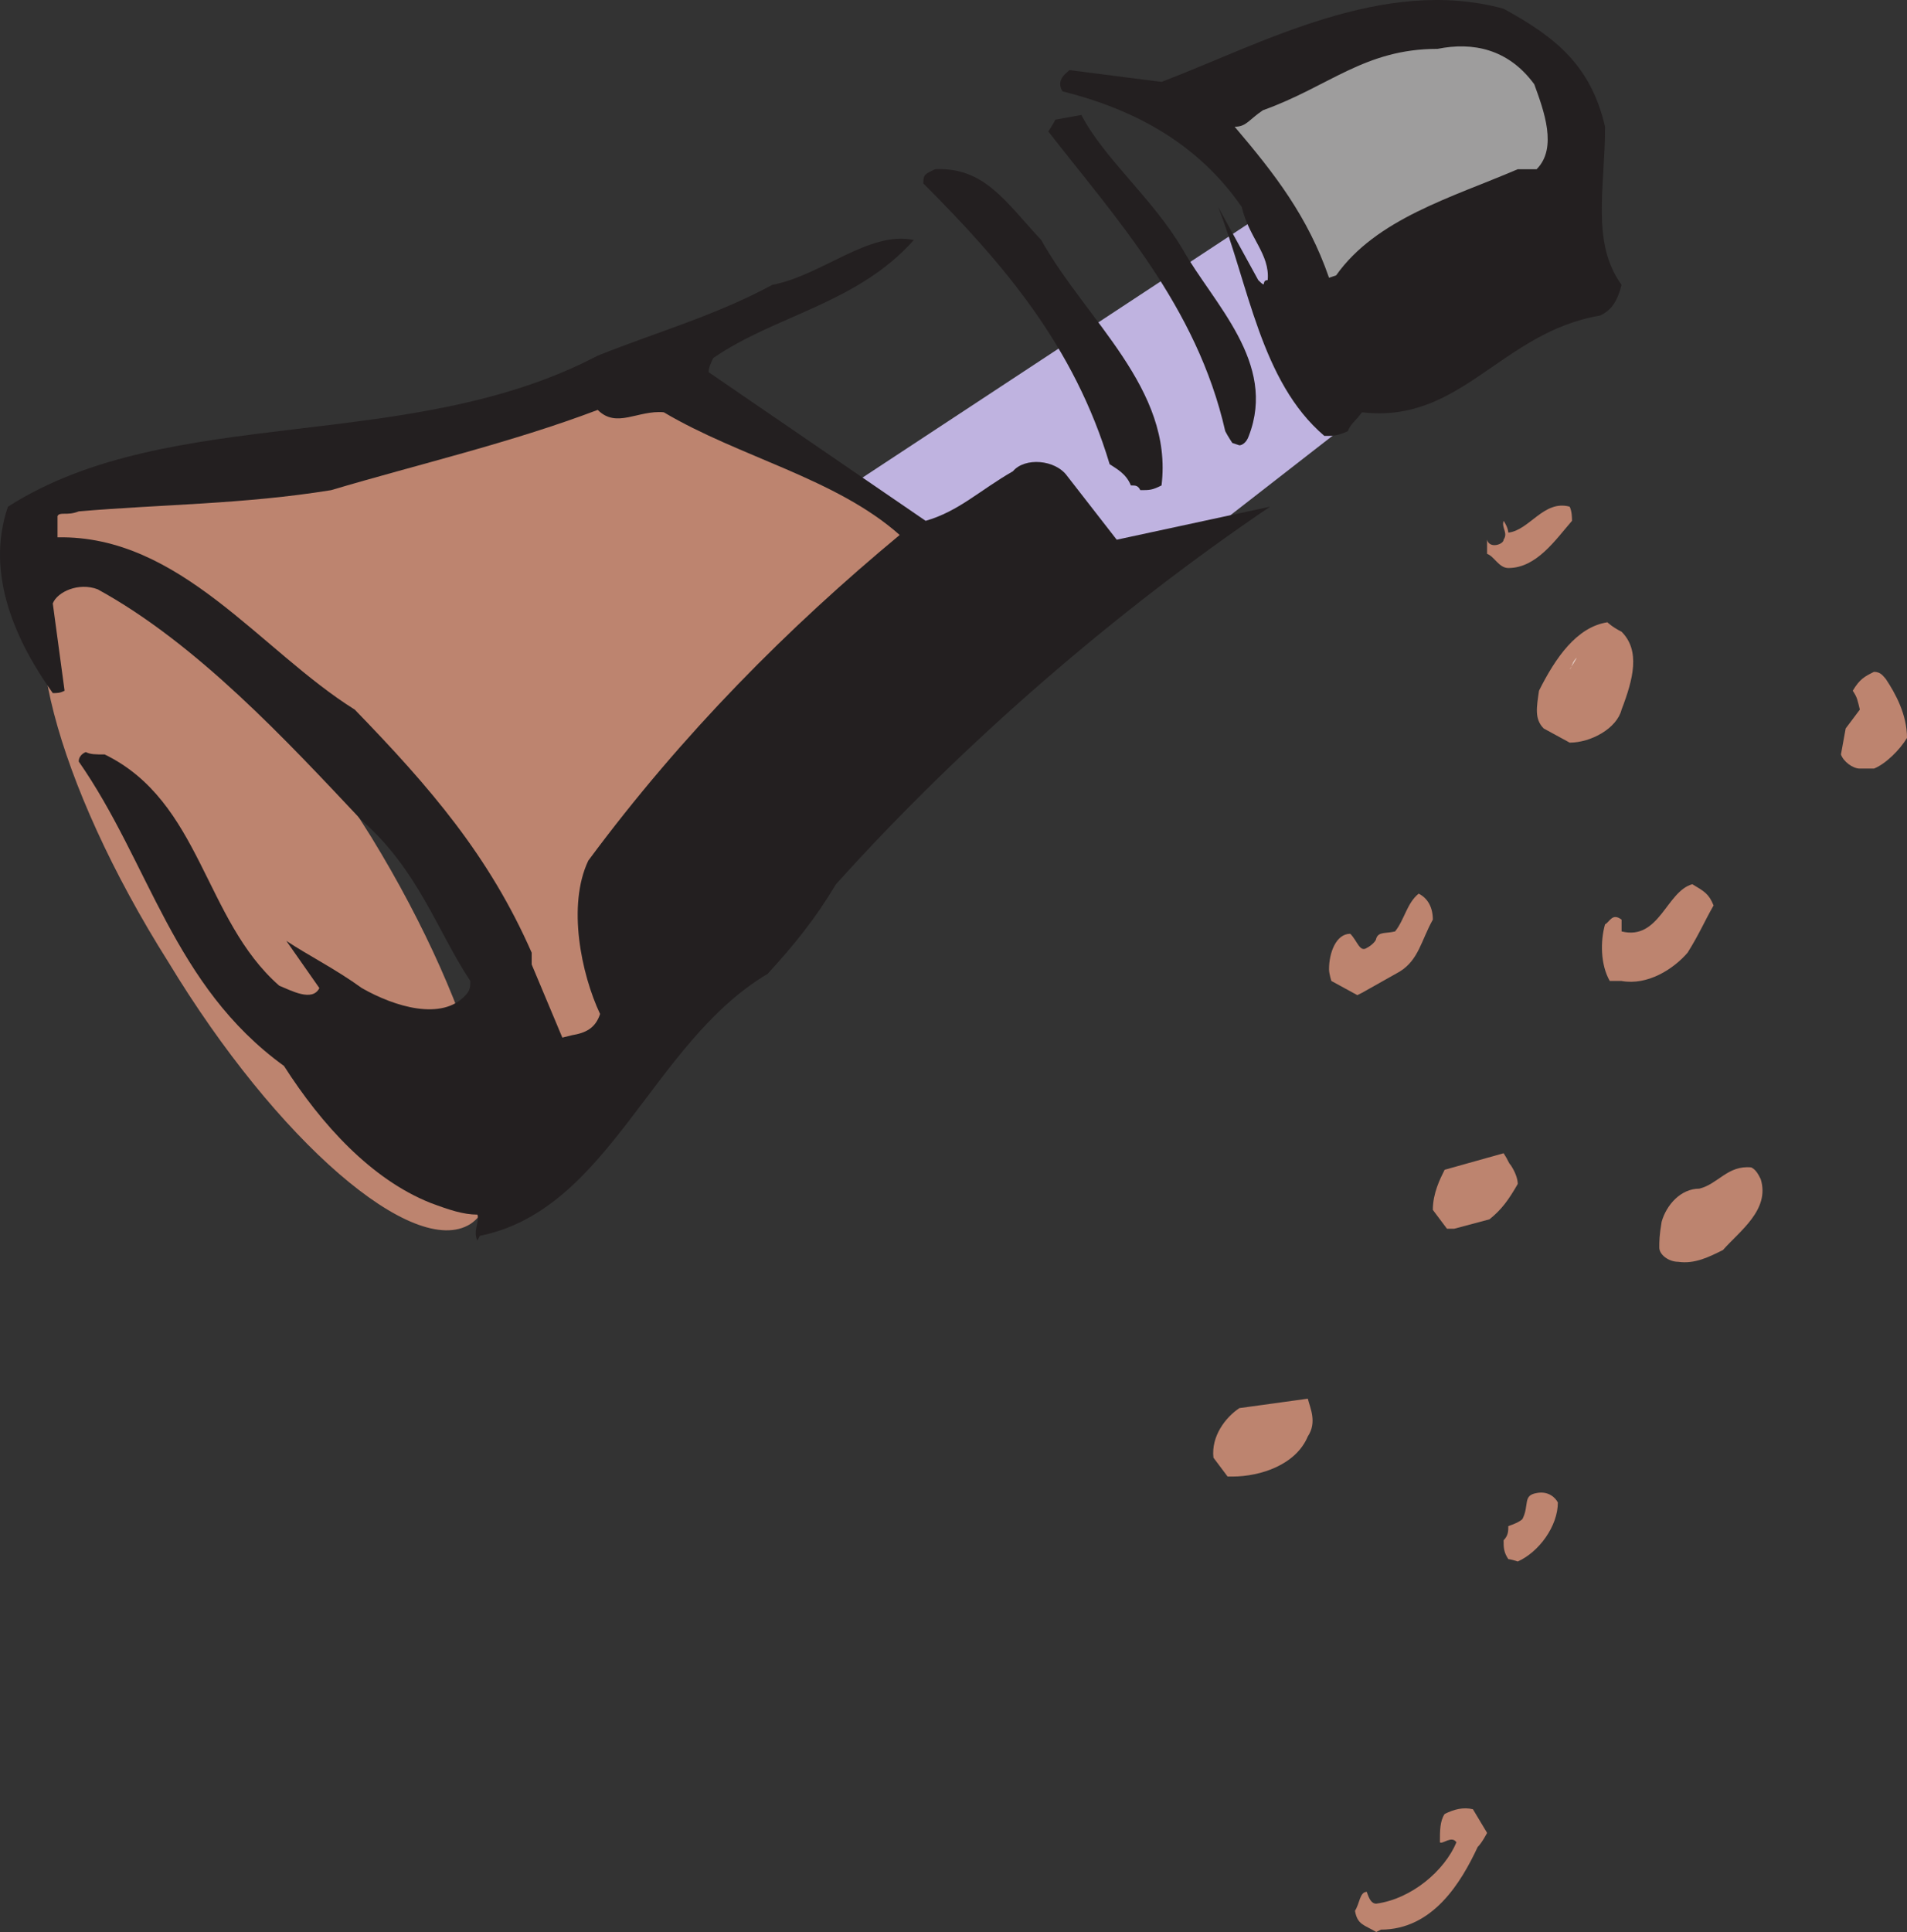 <svg xmlns="http://www.w3.org/2000/svg" width="606.279" height="614.032"><rect width="100%" height="100%" fill="#333333" stroke="none"/><path fill="#bfb3e0" fill-rule="evenodd" d="m401.53 68.032-171 112.5 73.5 51 128.25-99.75-30.75-63.75"/><path fill="#bd846f" fill-rule="evenodd" d="M21.28 182.032c18-11.25 60.75 26.25 96.75 84 34.5 56.25 48.75 111.75 31.5 123-18 11.25-61.5-26.25-96-83.25-36-57-50.25-112.5-32.25-123.75m417.75 431.25c16.5 0 25.5-15 30.75-26.25 1.5-1.5 3-4.5 3-4.5l-4.5-7.5c-3-.75-6 0-9 1.5-1.5 2.25-1.5 5.25-1.5 9 .75.75 3.75-2.25 5.25 0-3.75 9-14.25 18-25.5 19.5-1.5 0-2.25-1.5-3-3.75-2.25 0-2.25 3.75-3.75 6 .75 4.5 3 4.5 6.75 6.75l1.5-.75m43.5-117c6.75-3 12.75-11.25 12.75-18.75-.75-1.5-3-3.75-6.75-3-4.5.75-2.25 3.75-4.5 8.25-.75.75-2.25 1.5-4.5 2.25 0 1.5 0 3-1.5 4.5 0 2.25 0 3.75 1.5 6 0 0 .75 0 3 .75m-90.75-27c9 0 20.25-3.75 24-12.75 3-4.5.75-9 0-12l-21.75 3c-4.5 3-9 9-8.25 15.75l4.5 6h1.5m141.75-68.25c5.25.75 9.75-1.5 14.25-3.75 5.25-6 15-12.75 12-22.5-.75-1.5-1.5-3-3-3.75-7.5-.75-10.5 5.25-16.5 6.75-6 0-10.5 5.25-12 10.5-.75 4.5-.75 6-.75 8.25s3 4.5 6 4.5"/><path fill="#231f20" fill-rule="evenodd" d="M152.53 392.782c41.25-8.25 54.75-61.5 91.5-83.25 8.25-9 15-17.25 21.75-28.5 40.5-45 89.25-87 138-120l-48.75 10.5-15.75-20.25c-3.75-5.25-13.5-6-17.25-1.5-10.5 6-17.25 12.75-27.75 15.75l-69-47.25c0-1.5.75-3 1.5-4.5 19.5-13.5 45.75-17.25 63.75-37.5-14.25-3-29.25 11.25-45 14.25-18 9.75-36.75 15-55.5 22.5-60 31.5-135.75 15-187.5 48-7.5 21.75 3 43.5 14.25 59.25 1.5 0 2.25 0 3.75-.75l-3.75-27.75c1.5-3.75 8.25-6.75 14.25-4.5 31.5 17.25 60 48 84 73.5 18 15.75 24 35.25 34.5 51 0 1.5 0 3-1.5 4.5-7.5 8.25-22.5 3.75-33-2.25-8.25-6-17.25-10.5-24-15l10.5 15c-2.25 4.5-9 .75-12.75-.75-24-21-24.75-58.5-55.5-73.5-3 0-4.5 0-6-.75 0 0-2.25.75-2.25 3 22.5 32.25 30 71.25 65.25 96.75 12 18.75 27.75 36 46.5 43.5 6 2.25 10.5 3.75 15 3.75.75 2.25-1.5 5.25 0 8.25l.75-1.5"/><path fill="#bd846f" fill-rule="evenodd" d="m462.28 390.532 11.25-3c3.75-3 6-6 9-11.25 0-1.5-.75-3.75-2.25-6-.75-.75-.75-1.5-2.25-3.75l-18.75 5.25c-1.5 3-3.75 7.5-3.75 12.75l4.5 6h2.25m-280.5-61.5c4.5-.75 7.5-2.25 9-6.75-6-12.75-10.5-34.5-3.75-48.75 30-40.5 63.75-74.25 99-103.5-20.25-18-51-24.75-75-39-8.25-.75-15 5.25-21-.75-27.75 10.5-57 17.25-84.75 25.5-27.75 4.5-54 4.5-80.25 6.75-3.75 1.5-6 0-6.75 1.5v6.75c39-.75 64.5 36 94.5 54.75 24 24.75 42.75 46.5 56.25 77.25v3.75l9.75 23.25 3-.75m251.25-13.5 12-6.75c6-3.75 6.75-9.75 10.5-16.5 0-3.75-1.5-6.75-4.5-8.25-3.75 3-4.5 8.25-7.5 12-3 .75-5.25 0-6 2.25 0 .75-1.5 2.25-3 3-2.25 1.5-3-2.25-5.25-4.5-4.5 0-6.75 6-6.75 11.25 0 1.5.75 3.75.75 3.75l8.25 4.5 1.5-.75m82.5-3.75c8.25 1.5 16.5-3.75 21-9 3.75-6 5.25-9.75 8.25-15-1.5-3.75-3-4.5-6.75-6.75-8.25 2.25-10.5 18-22.5 15v-3.75c-3-2.25-3.75.75-5.25 1.5-1.5 5.25-1.5 12.75 1.5 18h3.75m75.75-67.5h4.5c3.75-1.5 8.25-6 10.5-9.75 0-7.5-3.75-14.25-6.75-18.75-.75-.75-1.5-2.25-3.75-2.25-3 1.5-4.5 2.25-6.75 6 1.5 2.25 1.5 3 2.25 6l-4.5 6-1.5 8.25c.75 2.25 3.75 4.5 6 4.5m-92.25-8.25c6.75 0 15-4.5 16.5-10.5 3.75-9.75 6-18.75 0-24.75-3-1.5-4.5-3-4.5-3-9.75 1.5-16.5 11.25-21.75 21.75-.75 5.25-1.5 9 1.5 12l8.25 4.5"/><path fill="#fff" fill-rule="evenodd" d="M499.03 212.782c.75-.75.75-2.25 2.25-3.75l-2.25 3.75"/><path fill="#bd846f" fill-rule="evenodd" d="M479.53 180.532c9 0 15-9 20.25-15 0-.75 0-3-.75-4.5-8.25-2.25-12.75 7.5-19.5 8.25 0 0 0-1.5-1.5-3.75-.75 2.25 1.5 3.75 0 6 0 1.5-4.5 3-5.25 0v4.5c2.25.75 3.75 4.5 6.75 4.5"/><path fill="#231f20" fill-rule="evenodd" d="M362.53 155.782c3 0 3.75 0 6.75-1.5 3.75-30.75-24-52.5-38.25-78-11.25-12-18-23.25-33.75-22.5-3 1.5-3.75 1.5-3.75 4.5 25.5 25.5 48 51.75 59.25 89.25 2.25 1.5 5.25 3 6.75 6.75 1.5 0 2.25 0 3 1.5m31.5-14.25c.75 0 2.25-.75 3-3 9-23.25-11.25-42-21-59.25-9.75-16.5-24.75-28.5-32.25-42.75l-8.25 1.5s-.75 1.5-2.25 3.75c21 27 47.25 55.5 56.25 95.25.75 1.5 2.25 3.75 2.25 3.75l2.25.75"/><path fill="#231f20" fill-rule="evenodd" d="M422.53 138.532c2.25 0 4.5-.75 6-1.5.75-2.25 2.25-3 4.5-6 31.5 3.75 44.25-25.5 75.75-30.75 3-1.5 5.25-3.75 6.75-9.75-9.75-13.5-5.25-30.75-5.25-50.25-4.5-19.5-15.75-28.5-32.25-37.5-38.25-10.5-77.25 11.25-108.75 23.25l-29.25-3.75c-.75.75-4.5 3-2.25 6.75 24 6 43.5 17.25 57 36.75 2.25 9.75 9 15 8.25 23.25-2.25 0 0 3-3 0l-12.75-23.25c9.75 24.75 13.5 55.5 33.75 72.75h1.5"/><path fill="#9e9d9d" fill-rule="evenodd" d="M424.78 87.532c12.75-18 36.75-24.75 57.75-33.75h6c6.75-6.75 2.25-18.75-.75-27-8.25-11.25-19.5-13.5-30.75-11.25-23.25 0-34.5 12-55.5 19.5-4.5 3-5.25 5.25-9 5.25 12.75 15 23.25 28.5 30 48l2.25-.75"/></svg>
